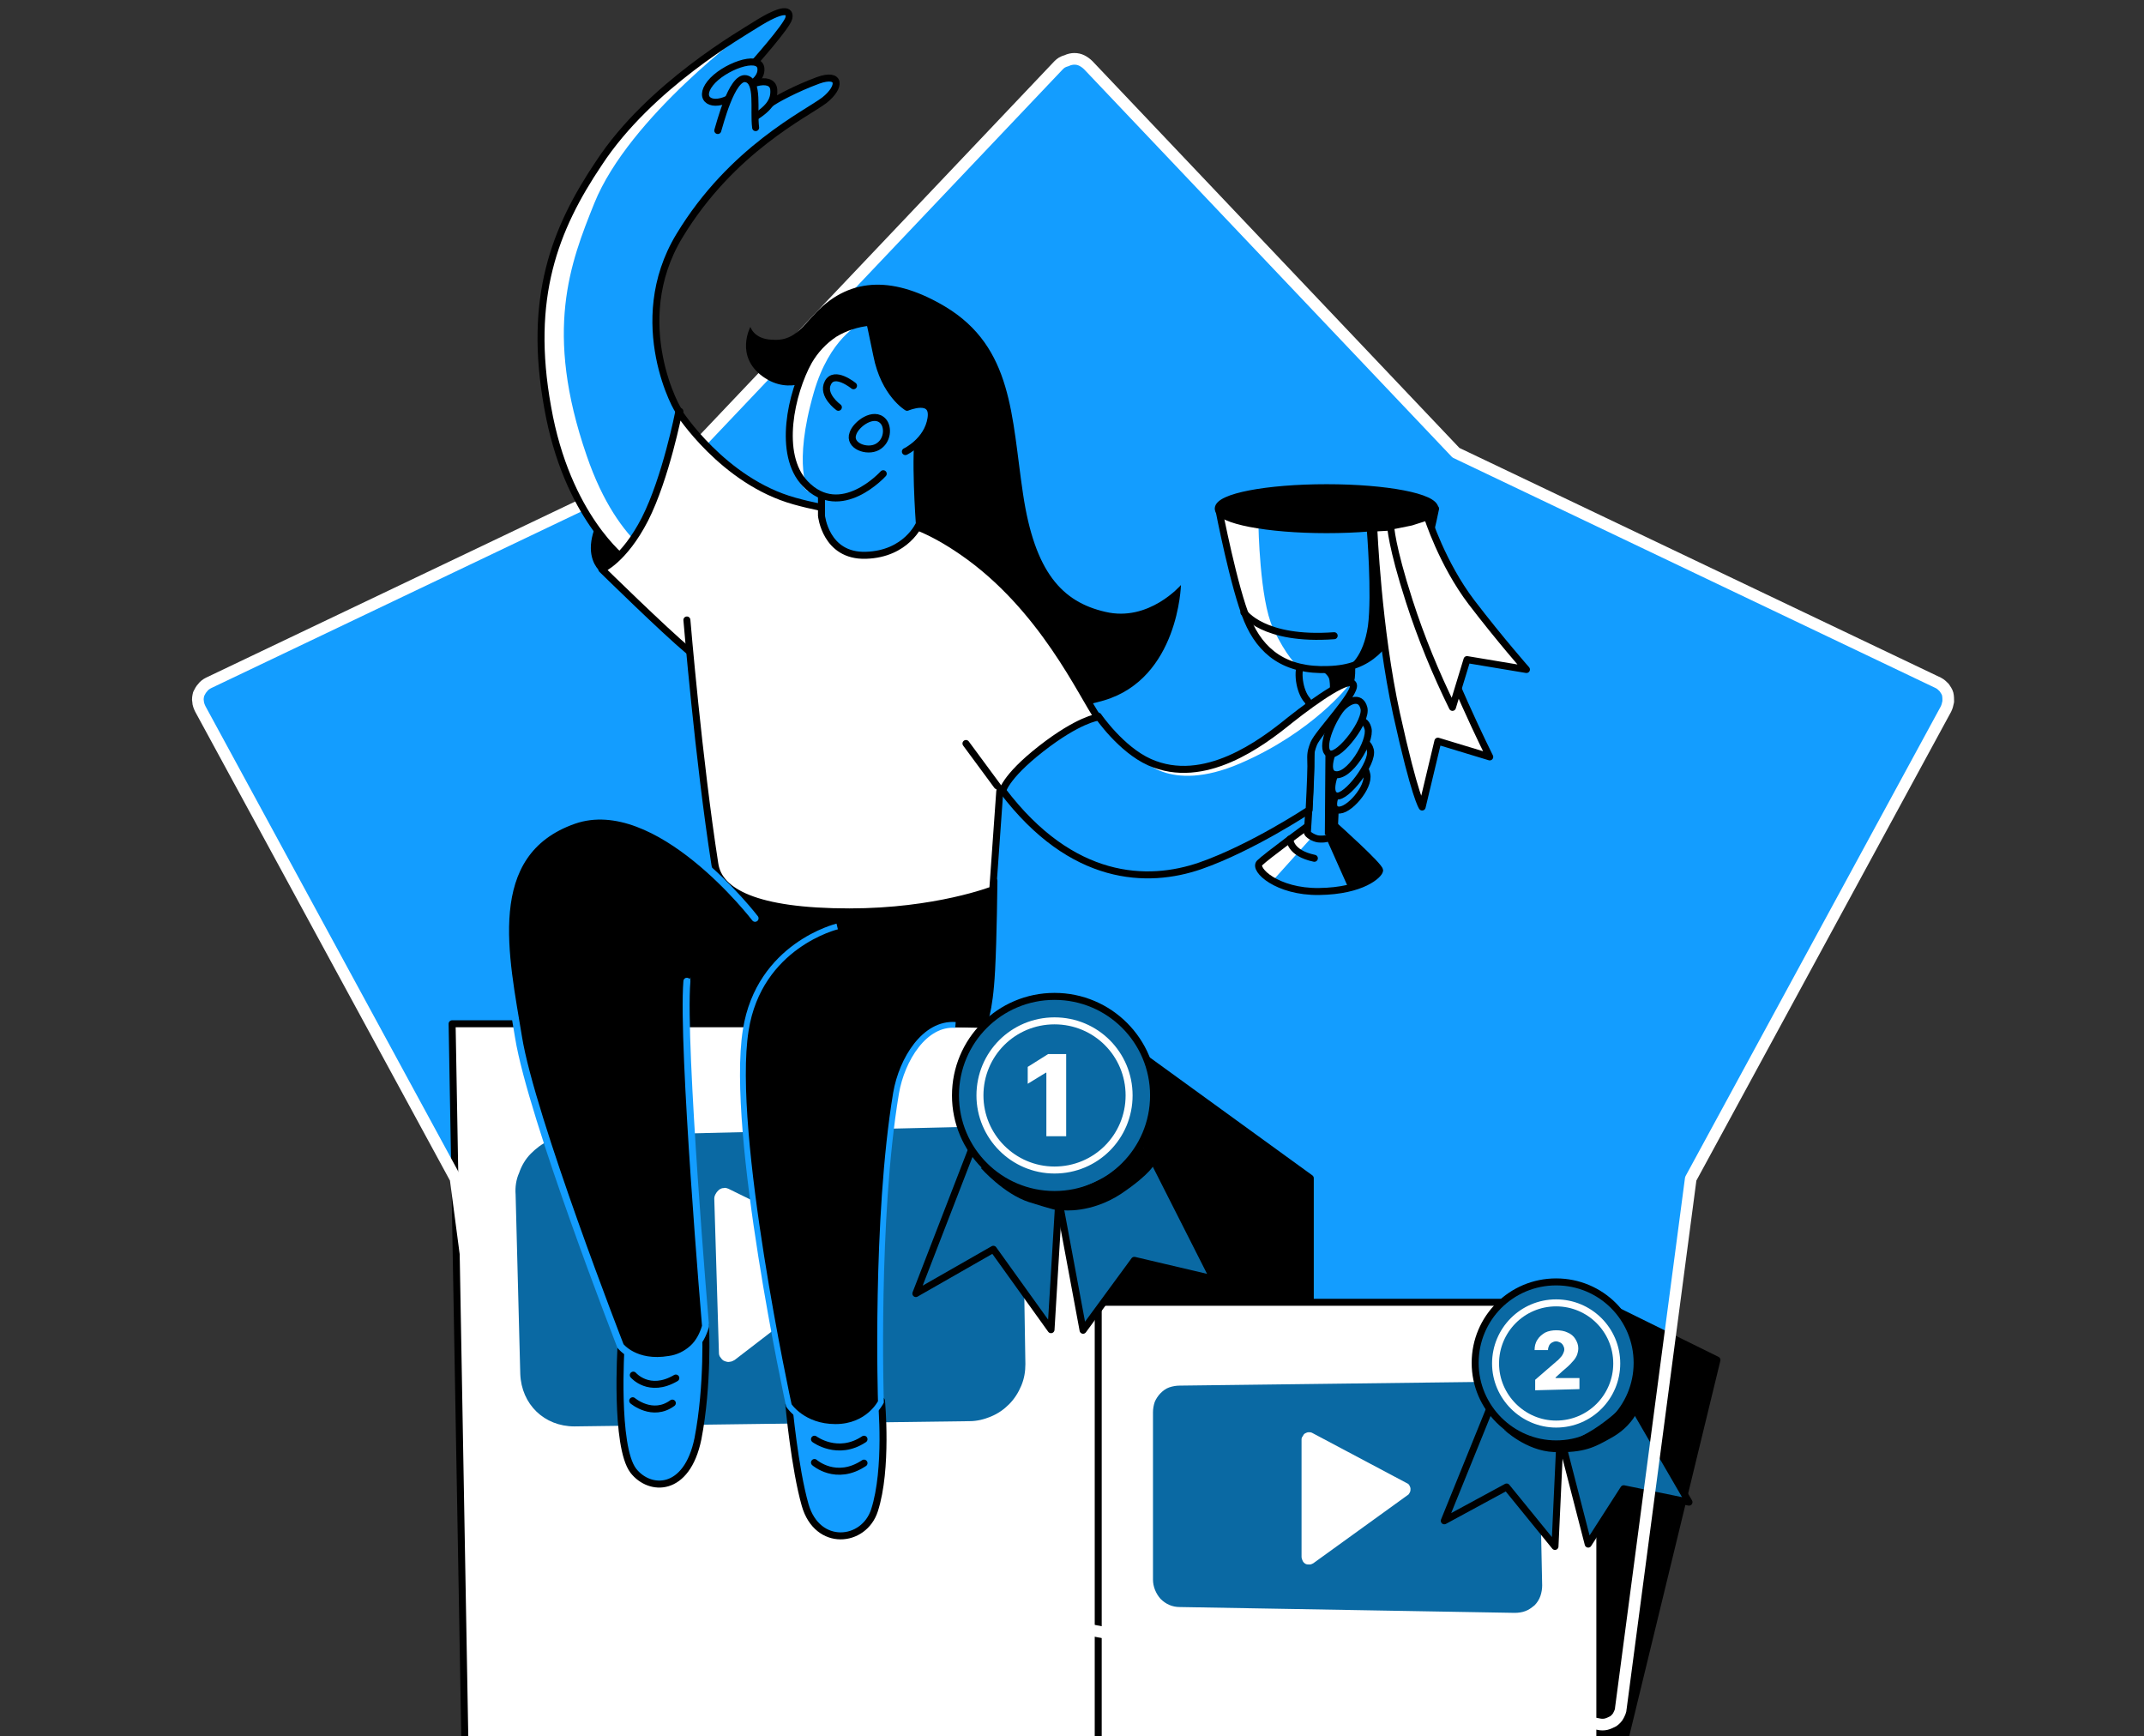 <?xml version="1.0" encoding="utf-8"?>
<!-- Generator: Adobe Illustrator 26.0.0, SVG Export Plug-In . SVG Version: 6.00 Build 0)  -->
<svg version="1.1" id="Layer_1" xmlns="http://www.w3.org/2000/svg" xmlns:xlink="http://www.w3.org/1999/xlink" x="0px" y="0px"
	 viewBox="0 0 368 298" style="enable-background:new 0 0 368 298;" xml:space="preserve">
<rect x="0" y="0" width="368" height="298" fill="#333333" stroke="none"/>
<style type="text/css">
	.st0{fill:#139DFF;}
	.st1{stroke:#000000;stroke-width:1.2;stroke-linecap:round;stroke-linejoin:round;}
	.st2{fill:#FFFFFF;stroke:#000000;stroke-width:1.2;stroke-linecap:round;stroke-linejoin:round;}
	.st3{fill:#0A69A3;}
	.st4{fill:#FFFFFF;}
	.st5{fill:#0A69A3;stroke:#000000;stroke-width:1.2;stroke-linecap:round;stroke-linejoin:round;}
	.st6{fill:none;stroke:#FFFFFF;stroke-width:1.2;stroke-linecap:round;stroke-linejoin:round;}
	.st7{fill:none;stroke:#FFFFFF;stroke-width:2;stroke-linecap:round;stroke-linejoin:round;}
	.st8{fill:none;stroke:#000000;stroke-width:1.2;stroke-linecap:round;stroke-linejoin:round;}
	.st9{fill:#139DFF;stroke:#000000;stroke-width:1.2;stroke-linecap:round;stroke-linejoin:round;}
	.st10{fill:none;stroke:#139DFF;stroke-width:1.2;stroke-linecap:round;stroke-linejoin:round;}
	.st11{fill:none;stroke:#139DFF;stroke-miterlimit:10;}
</style>
<path class="st0" d="M181.7,11.2l-63.1,66.5l-82.8,39.5c-0.4,0.2-0.8,0.5-1,0.8c-0.3,0.3-0.5,0.7-0.7,1.1c-0.1,0.4-0.2,0.9-0.1,1.3
	c0,0.4,0.2,0.9,0.4,1.3l43.8,80.6l12,90.9c0.1,0.4,0.2,0.9,0.4,1.2c0.2,0.4,0.5,0.7,0.9,1s0.8,0.4,1.2,0.5c0.4,0.1,0.9,0.1,1.3,0
	l90.2-16.7l90.2,16.7c0.4,0.1,0.9,0.1,1.3,0s0.8-0.3,1.2-0.5c0.4-0.3,0.7-0.6,0.9-1c0.2-0.4,0.4-0.8,0.4-1.2l12-90.9l43.8-80.6
	c0.2-0.4,0.3-0.8,0.4-1.3c0-0.4,0-0.9-0.1-1.3s-0.4-0.8-0.6-1.1c-0.3-0.3-0.6-0.6-1-0.8l-82.8-39.5l-63.1-66.5
	c-0.3-0.3-0.7-0.6-1.1-0.8c-0.4-0.2-0.8-0.3-1.3-0.3c-0.4,0-0.9,0.1-1.3,0.3C182.4,10.6,182.1,10.8,181.7,11.2"/>
<g>
	<path class="st1" d="M274.6,223.5l20.1,9.9l-20.1,82.8V223.5z"/>
	<path class="st1" d="M188.5,175.8l36.4,26.4v37.9h-36.4V175.8z"/>
	<path class="st2" d="M77.6,175.7h111V299L80.1,316.2L77.6,175.7z"/>
	<path class="st2" d="M188.5,223.5h86.1v92.7L188.5,299V223.5z"/>
	<path class="st3" d="M88.5,205l0.8,30.8c0.2,5.2,4.1,9,9.3,9l67.8-0.9c1.3,0,2.5-0.3,3.7-0.8s2.2-1.2,3.1-2.1
		c0.9-0.9,1.6-2,2.1-3.2s0.7-2.4,0.7-3.7l-0.5-31.2c0-1.3-0.3-2.5-0.8-3.7s-1.2-2.2-2.2-3.1c-0.9-0.9-2-1.6-3.2-2
		c-1.2-0.5-2.5-0.7-3.7-0.7L97.9,195c-1.3,0-2.6,0.3-3.7,0.8c-1.2,0.5-2.2,1.3-3.1,2.2s-1.6,2.1-2,3.3
		C88.6,202.4,88.4,203.7,88.5,205L88.5,205z"/>
	<path class="st4" d="M122.6,205.7l0.8,26.5c0,0.3,0.1,0.6,0.3,0.8c0.2,0.3,0.4,0.5,0.7,0.6c0.3,0.1,0.6,0.2,0.9,0.1
		c0.3,0,0.6-0.2,0.8-0.3l20.8-16c0.2-0.2,0.4-0.4,0.5-0.7s0.1-0.5,0.1-0.8s-0.1-0.5-0.3-0.8c-0.2-0.2-0.4-0.4-0.6-0.5L125,204
		c-0.3-0.1-0.5-0.2-0.8-0.1c-0.3,0-0.5,0.1-0.8,0.3c-0.2,0.2-0.4,0.4-0.5,0.6C122.7,205.1,122.6,205.4,122.6,205.7z"/>
	<path class="st3" d="M197.9,242.4v28.7c0,1.2,0.5,2.4,1.3,3.3c0.9,0.9,2,1.4,3.3,1.4l57.5,1c0.6,0,1.3-0.1,1.8-0.3
		c0.6-0.2,1.1-0.6,1.6-1c0.4-0.4,0.8-1,1-1.6s0.3-1.2,0.3-1.8l-0.6-29.2c-0.1-2.5-2.1-5.7-4.6-5.8l-57,0.7c-0.6,0-1.2,0.1-1.8,0.3
		s-1.1,0.6-1.5,1s-0.8,1-1,1.5C198,241.2,197.9,241.8,197.9,242.4L197.9,242.4z"/>
	<path class="st5" d="M258.2,235.6L247.9,261l10.7-5.8l8.3,10.2l1.2-25.9L258.2,235.6z"/>
	<path class="st5" d="M266.1,239.8l6.5,25.2l6.1-9.5l11.2,2.3l-13-22.4L266.1,239.8z"/>
	<path class="st5" d="M267.1,247.8c7.7,0,13.9-6.2,13.9-13.9s-6.2-13.9-13.9-13.9c-7.7,0-13.9,6.2-13.9,13.9
		S259.5,247.8,267.1,247.8z"/>
	<path class="st6" d="M267.1,244.4c5.8,0,10.4-4.7,10.4-10.4c0-5.8-4.7-10.4-10.4-10.4c-5.8,0-10.4,4.7-10.4,10.4
		S261.4,244.4,267.1,244.4z"/>
	<path class="st5" d="M170.4,187.9L157.2,222l13.3-7.6l9.9,13.8l2.1-34.8L170.4,187.9z"/>
	<path class="st5" d="M179.7,195l6.2,33.3l8.8-12l13.6,3.2L193,189.3L179.7,195z"/>
	<path class="st5" d="M181,205c9.4,0,17-7.6,17-17s-7.6-17-17-17s-17,7.6-17,17S171.6,205,181,205z"/>
	<path class="st6" d="M181,200.8c7.1,0,12.8-5.7,12.8-12.8s-5.7-12.8-12.8-12.8s-12.8,5.7-12.8,12.8
		C168.2,195,173.9,200.8,181,200.8z"/>
	<path class="st4" d="M183,180.9V195h-3.4v-10.9h-0.1l-3.1,1.9v-2.9l3.5-2.2L183,180.9z"/>
	<path class="st4" d="M263.5,238.6v-1.8l3.7-3.2c0.3-0.2,0.5-0.5,0.7-0.7s0.3-0.4,0.4-0.6c0.1-0.2,0.2-0.5,0.2-0.7
		c0-0.3-0.1-0.5-0.2-0.7s-0.3-0.4-0.5-0.5s-0.5-0.2-0.7-0.2c-0.3,0-0.5,0.1-0.7,0.2c-0.2,0.1-0.4,0.3-0.5,0.5s-0.2,0.5-0.2,0.8h-2.3
		c0-0.6,0.1-1.2,0.5-1.8c0.3-0.5,0.8-0.9,1.3-1.2c0.6-0.3,1.3-0.4,1.9-0.4c0.7,0,1.4,0.1,2,0.4c0.5,0.2,1,0.6,1.3,1.1s0.5,1,0.5,1.6
		c0,0.4-0.1,0.8-0.2,1.1c-0.2,0.5-0.5,0.9-0.8,1.2c-0.5,0.6-1.1,1.1-1.7,1.6l-1.2,1.1v0.1h4.1v1.9L263.5,238.6z"/>
	<path class="st4" d="M223.4,247v20.2c0,0.2,0.1,0.5,0.2,0.7c0.1,0.2,0.3,0.4,0.5,0.5s0.4,0.1,0.7,0.1c0.2,0,0.4-0.1,0.6-0.2
		l16.2-11.7c0.2-0.1,0.3-0.3,0.4-0.5c0.1-0.2,0.1-0.4,0.1-0.6c0-0.2-0.1-0.4-0.2-0.6c-0.1-0.2-0.3-0.3-0.5-0.4l-16.2-8.6
		c-0.2-0.1-0.4-0.1-0.6-0.1c-0.2,0-0.4,0.1-0.6,0.2c-0.2,0.1-0.3,0.3-0.4,0.5C223.5,246.6,223.4,246.8,223.4,247z"/>
	<path d="M168.4,200.5c0,0,3.9,4.4,8.2,5.8c4.4,1.4,4.9,1.4,4.9,1.4v-2.8c0,0-4.3,0.1-6.5-1s-6.4-3.7-6.4-3.7"/>
	<path d="M182.4,207.7c0,0,4.8,0.6,10-2.8c5.2-3.5,5.8-5.2,5.8-5.2l-2.4-3.4c0,0-1.3,3.2-6.3,5.8s-7.9,2.9-7.9,2.9L182.4,207.7z"/>
	<path d="M258.1,245.3c0,0,3.8,3.7,8.6,3.9c5.3,0.2,7.1-0.9,9.8-2.4c3.3-1.8,4.4-4.3,4.4-4.3l-1.7-1.8c0,0-6.5,6.7-11.7,6.9
		C264.2,247.7,261,246.9,258.1,245.3L258.1,245.3z"/>
</g>
<path class="st7" d="M181.7,11.2l-63.1,66.5l-82.8,39.5c-0.4,0.2-0.8,0.5-1,0.8c-0.3,0.3-0.5,0.7-0.7,1.1c-0.1,0.4-0.2,0.9-0.1,1.3
	c0,0.4,0.2,0.9,0.4,1.3l43.8,80.6l12,90.9c0.1,0.4,0.2,0.9,0.4,1.2c0.2,0.4,0.5,0.7,0.9,1s0.8,0.4,1.2,0.5c0.4,0.1,0.9,0.1,1.3,0
	l90.2-16.7l90.2,16.7c0.4,0.1,0.9,0.1,1.3,0s0.8-0.3,1.2-0.5c0.4-0.3,0.7-0.6,0.9-1c0.2-0.4,0.4-0.8,0.4-1.2l12-90.9l43.8-80.6
	c0.2-0.4,0.3-0.8,0.4-1.3c0-0.4,0-0.9-0.1-1.3s-0.4-0.8-0.6-1.1c-0.3-0.3-0.6-0.6-1-0.8l-82.8-39.5l-63.1-66.5
	c-0.3-0.3-0.7-0.6-1.1-0.8c-0.4-0.2-0.8-0.3-1.3-0.3c-0.4,0-0.9,0.1-1.3,0.3C182.4,10.6,182.1,10.8,181.7,11.2"/>
<path class="st1" d="M170.6,151.2c0,0-0.1,9.8-0.4,15.3c-0.4,7.7-1.5,9.3-1.5,9.3l-50.8-1l4.4-24.9L170.6,151.2z"/>
<path class="st0" d="M224.8,141.5c0,0-7.5,5.5-8.6,6.6s3,5,10.2,4.9c7.5-0.1,10.3-2.9,10.4-3.6c0.1-0.7-7.6-7.6-7.6-7.6
	C227.4,141.4,224.8,141.5,224.8,141.5z"/>
<path class="st4" d="M225.6,143.2l-7.2,8l-2.3-3.1l8.6-6.6L225.6,143.2z"/>
<path class="st8" d="M224.8,141.5c0,0-7.5,5.5-8.6,6.6s3,5,10.2,4.9c7.5-0.1,10.3-2.9,10.4-3.6c0.1-0.7-7.6-7.6-7.6-7.6
	C227.4,141.4,224.8,141.5,224.8,141.5z"/>
<path class="st9" d="M223.5,113.7c-1,1.2-0.5,5,0.9,6.5c1.5,1.5,0,22.7,0,22.7c0.2,0.4,0.6,0.6,1,0.8s0.8,0.3,1.2,0.3
	c1.9,0.1,2.4-1,2.4-1l1-22.6c0,0,0.5-0.7,1.6-2.8c0.7-1.5,0.3-4.3,0.3-4.3L223.5,113.7z"/>
<path class="st1" d="M103.4,97.6c0,0-1.8-1.4-1.3-4.7c0.8-5.5,10.3-20.3,10.3-20.3l4.3-2c0,0-5,18.8-8.2,22.3
	C105.2,96.4,103.4,97.6,103.4,97.6z"/>
<path class="st0" d="M188.5,122.9c0,0,3.9,5.7,8.8,7.9c9.4,4.2,19.3-3.3,24.1-7.2c4.8-3.8,10.4-7.6,10.9-6.1s-6,8.2-6.8,10.1
	c-0.7,1.8-0.5,2.1-0.5,3.9s-0.3,7.5-0.3,7.5s-9.8,6.5-18.7,9.6c-9,3.1-22,2.8-33.9-12.9"/>
<path class="st4" d="M195.7,129.9c0,0,4.7,6.5,17.2,1.1c12.5-5.4,18.6-13.4,18.6-13.4s-3.5,0.3-5.8,2.5c-3,3.8-13.2,10.4-16.6,10.9
	C203,133,197.1,131,195.7,129.9z"/>
<path class="st8" d="M188.5,122.9c0,0,3.9,5.7,8.8,7.9c9.4,4.2,19.3-3.3,24.1-7.2c4.8-3.8,10.4-7.6,10.9-6.1s-6,8.2-6.8,10.1
	c-0.7,1.8-0.5,2.1-0.5,3.9s-0.3,7.5-0.3,7.5s-9.8,6.5-18.7,9.6c-9,3.1-22,2.8-33.9-12.9"/>
<path class="st4" d="M130.6,111.8c-2.3,2.8-11.1,5.4,6.4,12.5c17.5,7.1,33.5,12.1,33.9,12.2c0.4,0.1,2.6-13.4,2.6-13.4l-8.9-11.3
	C164.6,111.8,130.6,111.8,130.6,111.8z"/>
<path d="M128.8,56.1c0,0-2.7,5,2.1,8.5s9.3,0,9.3,0s12.3,23.1,19,30.3s5.9,32.4,30.3,25.3c12.8-3.8,13.2-19.8,13.2-19.8
	s-5.5,6.4-13,4.6c-7.4-1.7-12.1-6.8-14.1-20.2c-2-13.3-1.7-25.2-13.4-32.2c-8.4-5-16-5.3-22.1,1c-2.6,2.7-3.9,5-7.6,4.7
	C129.4,58.2,128.8,56.1,128.8,56.1z"/>
<path class="st0" d="M116.6,70.6c-0.1,0.4-9-15.2,0-30.1s21.9-21,24.9-23.3c2.9-2.3,2.8-4.8-1.1-3.4c-3.8,1.4-7.5,3.4-8.2,4
	s-3.1-6.6-3.1-6.6s6-6.7,6.3-8.1s-0.9-1.9-5.8,1.2c-2,1.3-18.1,10.4-26.8,23.7C95.2,39.3,90.6,51.1,94,69.9
	c3.3,18.8,13.2,26.2,13.2,26.2s3.3-0.4,6.7-6.6C117.2,83.3,116.6,70.6,116.6,70.6z"/>
<path class="st4" d="M128.7,4.9c0,0-20.7,15.1-26.7,30c-4.1,10.2-8.7,21.9-1.3,43.3c5.6,16.4,14.4,19,14.4,19l-6.5,0.2
	c0,0-13.9-12.1-15.5-32.5s5.5-30.5,8.2-33.9c3.3-7.6,8.7-12,15.7-18S128.7,4.9,128.7,4.9z"/>
<path class="st8" d="M116.6,70.6c-0.1,0.4-9-15.2,0-30.1s21.9-21,24.9-23.3c2.9-2.3,2.8-4.8-1.1-3.4c-3.8,1.4-7.5,3.4-8.2,4
	s-3.1-6.6-3.1-6.6s6-6.7,6.3-8.1s-0.9-1.9-5.8,1.2c-2,1.3-18.1,10.4-26.8,23.7C95.2,39.3,90.6,51.1,94,69.9
	c3.3,18.8,13.2,26.2,13.2,26.2s3.3-0.4,6.7-6.6C117.2,83.3,116.6,70.6,116.6,70.6z"/>
<path class="st9" d="M130.6,11.7c-0.3-2.5-6.5-0.2-8.7,2.6s0.4,4.3,3.6,2.4C128.7,14.8,130.8,13.6,130.6,11.7z"/>
<path class="st9" d="M132.8,15.3c-0.3-2.5-5.2-1-7.3,1.8c-2.2,2.8,0,5.5,3.2,3.5C131.9,18.8,133,17.3,132.8,15.3z"/>
<path class="st0" d="M129.7,21.9c-0.4-3,0.6-8-1.7-8.4c-2.4-0.4-4.5,8-4.8,8.9"/>
<path class="st8" d="M129.7,21.9c-0.4-3,0.6-8-1.7-8.4c-2.4-0.4-4.5,8-4.8,8.9"/>
<path class="st4" d="M118.2,111.7c-4.2-3.5-14.9-14-14.9-14s3.8-1.6,7.4-8.6c3.6-7.1,5.8-18.4,5.8-18.4s7.6,11.9,19.9,15.3
	c12.2,3.4,17.2,0.7,28.8,8.7c13.8,9.5,20.6,24.8,23.2,28.4c0,0-3.3,0.4-9.7,5.4S172,136,172,136l-6.2-8.4"/>
<path class="st8" d="M118.2,111.7c-4.2-3.5-14.9-14-14.9-14s3.8-1.6,7.4-8.6c3.6-7.1,5.8-18.4,5.8-18.4s7.6,11.9,19.9,15.3
	c12.2,3.4,17.2,0.7,28.8,8.7c13.8,9.5,20.6,24.8,23.2,28.4c0,0-3.3,0.4-9.7,5.4S172,136,172,136l-6.2-8.4"/>
<path class="st4" d="M117.9,106.4c0,0,2,24,4.8,41.9c0.7,4.7,6.9,8.2,23.1,8.2c14.9,0,24.6-3.8,24.6-3.8l1.2-16.9"/>
<path class="st8" d="M117.9,106.4c0,0,2,24,4.8,41.9c0.7,4.7,6.9,8.2,23.1,8.2c14.9,0,24.6-3.8,24.6-3.8l1.2-16.9"/>
<path class="st0" d="M141,78.8v9.7c0,0,0.7,7,7.6,6.8c7-0.2,9.2-5.4,9.2-5.4s-0.9-12.2,0-16.3"/>
<path class="st8" d="M141,78.8v9.7c0,0,0.7,7,7.6,6.8c7-0.2,9.2-5.4,9.2-5.4s-0.9-12.2,0-16.3"/>
<path class="st0" d="M155.4,77.5c0,0,3.8-1.8,4.4-5.7c0.6-3.9-4.1-1.9-4.1-1.9s-3.9-2.3-5.2-8.9c-0.8-3.9-1.2-5.7-1.2-5.7
	c-2.2,0.2-4.3,0.9-6.1,2c-1.8,1.2-3.3,2.8-4.4,4.7c-3,5.4-5.4,16-0.6,21c6.1,6.4,13.4-1.7,13.4-1.7"/>
<path class="st4" d="M147.6,55.6c0,0-5.2,2.4-7.9,11.7c-3.7,12.8-0.9,17.1-0.9,17.1s-5.3-3.5-3-13.9c2.4-10.4,5.5-12.4,8.2-13.4
	S147.6,55.6,147.6,55.6z"/>
<path class="st8" d="M155.4,77.5c0,0,3.8-1.8,4.4-5.7c0.6-3.9-4.1-1.9-4.1-1.9s-3.9-2.3-5.2-8.9c-0.8-3.9-1.2-5.7-1.2-5.7
	c-2.2,0.2-4.3,0.9-6.1,2c-1.8,1.2-3.3,2.8-4.4,4.7c-3,5.4-5.4,16-0.6,21c6.1,6.4,13.4-1.7,13.4-1.7"/>
<path class="st0" d="M146.5,66.2c0,0-3.3-2.7-4.4-0.5c-1.1,2.1,1.8,4.2,1.8,4.2"/>
<path class="st8" d="M146.5,66.2c0,0-3.3-2.7-4.4-0.5c-1.1,2.1,1.8,4.2,1.8,4.2"/>
<path class="st8" d="M151.6,72.3c0.9,1,0.8,3.4-1,4.4s-5-0.2-4.2-2.3C146.9,72.8,150,70.5,151.6,72.3z"/>
<path class="st9" d="M106.6,231c0,0-1.1,17.2,2.1,21.4c2.8,3.6,9.2,3.8,11.1-5.5c1.8-9.3,1.3-19.4,1.3-19.4L106.6,231z"/>
<path d="M129.6,157.6c0,0-16.7-21.8-31.1-16.8c-16,5.6-11.7,23.6-9.5,37.2c2.2,13.7,17.5,53,17.5,53s2.5,3.3,8.4,2.3
	c1.5-0.2,2.9-0.9,4-1.9s1.8-2.4,2.2-3.8c0,0-4.1-48.2-3.2-59.2"/>
<path class="st10" d="M129.6,157.6c0,0-16.7-21.8-31.1-16.8c-16,5.6-11.7,23.6-9.5,37.2c2.2,13.7,17.5,53,17.5,53s2.5,3.3,8.4,2.3
	c1.5-0.2,2.9-0.9,4-1.9s1.8-2.4,2.2-3.8c0,0-4.1-48.2-3.2-59.2"/>
<path class="st9" d="M135.4,241.1c0,0,1,10.9,2.8,17.2c2.1,7.3,10.1,6.5,11.9,0.9c2.3-7.1,1.2-18.8,1.2-18.8L135.4,241.1z"/>
<path d="M143.7,159c0,0-13.4,3.2-15.7,17.8c-2.8,17.5,7.4,64.4,7.4,64.4s2.4,3.7,8,3.7c5.7,0,7.8-4.3,7.8-4.3s-1-31.4,2.6-53
	c1-5.8,4.9-12.1,10.2-11.7"/>
<path class="st11" d="M143.7,159c0,0-13.4,3.2-15.7,17.8c-2.8,17.5,7.4,64.4,7.4,64.4s2.4,3.7,8,3.7c5.7,0,7.8-4.3,7.8-4.3
	s-1-31.4,2.6-53c1-5.8,4.9-12.1,10.2-11.7"/>
<path class="st8" d="M108.7,236c0,0,2.7,3.2,7.3,0.5"/>
<path class="st8" d="M108.6,240.4c0,0,3.4,2.9,6.8,0.4"/>
<path class="st8" d="M139.8,247c0,0,4,3,8.5,0"/>
<path class="st8" d="M139.8,251c0,0,3.7,3.3,8.5,0.1"/>
<path class="st0" d="M209.2,87.4c0,0,2.6,13.5,4.9,19c2.3,5.5,6.5,8.8,13.9,8.5c7.4-0.2,10-4.3,12.9-9.7c3.2-6.1,5.5-17.9,5.5-17.9
	L209.2,87.4z"/>
<path class="st4" d="M216,90.1c0,0,0.2,12.8,2.5,17.7s4.2,6.5,4.2,6.5s-4-0.3-7-5c-2.9-4.7-6.5-22-6.5-22L216,90.1z"/>
<path class="st8" d="M209.2,87.4c0,0,2.6,13.5,4.9,19c2.3,5.5,6.5,8.8,13.9,8.5c7.4-0.2,10-4.3,12.9-9.7c3.2-6.1,5.5-17.9,5.5-17.9
	L209.2,87.4z"/>
<path class="st1" d="M227.7,90.9c10.3,0,18.6-1.6,18.6-3.6s-8.3-3.6-18.6-3.6s-18.6,1.6-18.6,3.6C209.2,89.3,217.5,90.9,227.7,90.9z
	"/>
<path class="st2" d="M235.8,90.6c0,0,0.7,17.3,3.9,31.9c3.2,14.5,4.4,16,4.4,16l2.7-11.3l8.9,2.7c0,0-7.8-15.6-10.6-25.5
	S241.4,90,241.4,90s-2.1,0.4-3.4,0.5S235.8,90.6,235.8,90.6z"/>
<path class="st2" d="M245,88.7c0,0,2.5,8,7.6,14.7c4.9,6.4,9.4,11.5,9.4,11.5l-10.2-1.7l-2.5,8.2c-2.9-5.9-5.4-12-7.4-18.2
	c-3.1-9.6-3.2-12.9-3.2-12.9s2.1-0.4,3.5-0.7C243.5,89.2,245,88.7,245,88.7z"/>
<path class="st8" d="M213.5,105.1c0,0,3.3,4.9,15.5,4"/>
<path class="st8" d="M221.4,144c0,0-0.1,2.4,4.2,3.3"/>
<path class="st9" d="M231.7,132.1c1.2-1.6,2.4-1.4,2.9,0.8s-3.2,6.5-5,6.1C227.9,138.7,229.6,134.9,231.7,132.1z"/>
<path class="st9" d="M231.1,129.1c1.2-1.6,3.5-2.7,4.1-0.4c0.6,2.2-4.1,8.3-5.8,7.9C227.6,136.2,229.1,131.9,231.1,129.1z"/>
<path class="st9" d="M230.7,125.4c1.2-1.6,3.5-2.7,4.1-0.4c0.6,2.2-3.3,8.7-5.8,7.9C227.2,132.4,228.7,128.2,230.7,125.4z"/>
<path class="st9" d="M230,121.9c1.2-1.6,3.5-2.7,4.1-0.4c0.6,2.2-4.1,8.3-5.8,7.9S228,124.7,230,121.9z"/>
<path d="M234.6,90.9c0,0,0.9,11.1,0.2,16.5c-0.8,5.5-3.3,6.9-3.3,6.9s4.6-1.2,5.3-3c0.8-1.8,0.7-2.3,0.7-2.3l-1.7-18.5L234.6,90.9z"
	/>
<path d="M226.4,114.9c0,0,1.7,0.7,1.8,1.9c0.1,0.7,0.1,1.3,0,2l3.9-1.8l0.3-2.6L226.4,114.9z"/>
<path d="M227.5,129.4l-0.1,13.8c0,0,1.5,1,1.6-0.2s-0.2-4.6-0.2-4.6v-5.5l-0.7-3.5H227.5z"/>
<path d="M227.7,144l3.7,8.3c1.3-0.4,2.5-1,3.7-1.8l1.6-1.1l-6.7-6.8L227.7,144z"/>
</svg>
